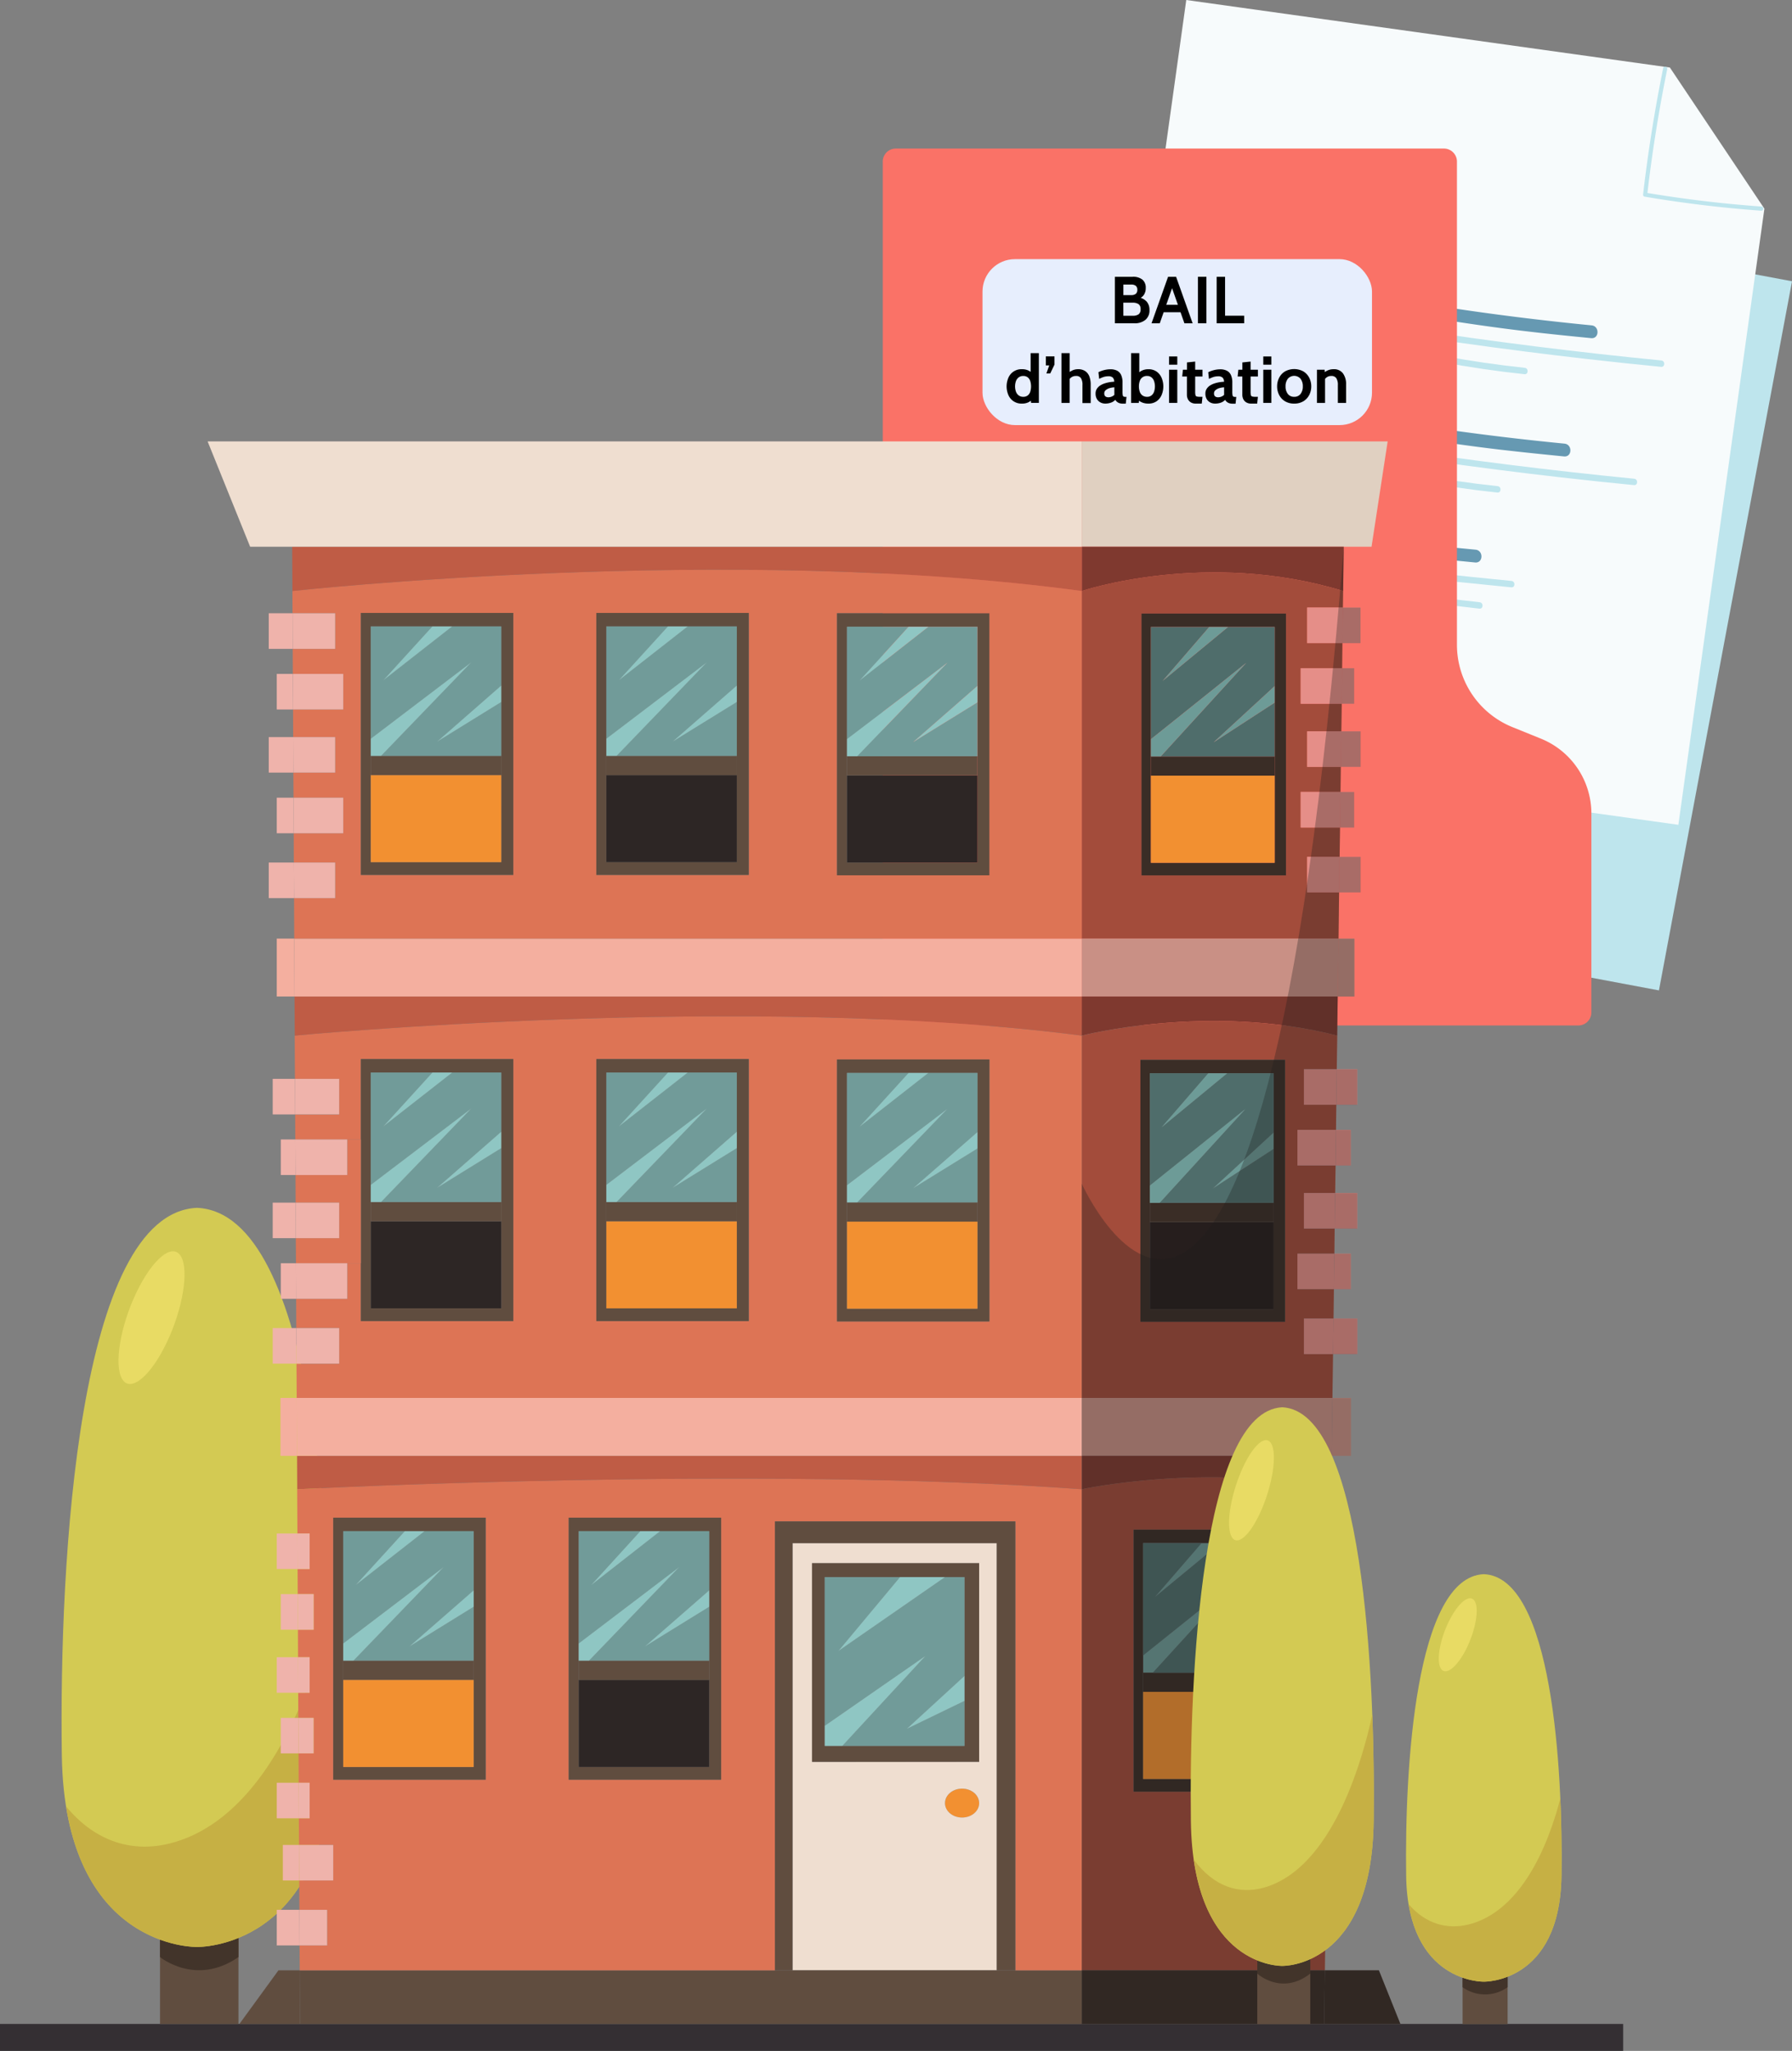 <svg xmlns="http://www.w3.org/2000/svg" viewBox="0 0 890.83 1019.41"><rect x="0" y="0" width="890.83" height="1019.41" fill="#808080" stroke="none"/><defs><style>.cls-1{fill:#bee5ed;}.cls-2{fill:#f7fbfc;}.cls-3{fill:#6699b2;}.cls-4{fill:#fdbaa0;}.cls-5{fill:#fa7267;}.cls-6{fill:#e7eefd;}.cls-7{fill:#342f33;}.cls-8{fill:#604d3f;}.cls-9{fill:#42342a;}.cls-10{fill:#d3ca53;}.cls-11{fill:#c6b044;}.cls-12{fill:#e8db64;}.cls-13{fill:#f29031;}.cls-14{fill:#efded0;}.cls-15{fill:#6d9b97;}.cls-16{fill:#3a2d26;}.cls-17{fill:#e0d0c1;}.cls-18{fill:#e58e88;}.cls-19{fill:#c99085;}.cls-20{fill:#7f392f;}.cls-21{fill:#a34c3b;}.cls-22{fill:#4f6d6b;}.cls-23{fill:#261e1d;}.cls-24{fill:#dd7455;}.cls-25{fill:#bf5c45;}.cls-26{fill:#f4af9f;}.cls-27{fill:#719b99;}.cls-28{fill:#8fc6c3;}.cls-29{fill:#2d2625;}.cls-30{fill:#efb3ab;}.cls-31{fill:#1d1d1b;opacity:0.3;}</style></defs><g id="Calque_2" data-name="Calque 2"><g id="Calque_2-2" data-name="Calque 2"><rect class="cls-1" x="572.13" y="110.19" width="288.09" height="358.63" transform="translate(65.71 -127.17) rotate(10.63)"/><polygon class="cls-2" points="877.11 103.73 834.34 409.98 538.23 368.62 589.71 0 830.13 33.57 877.11 103.73"/><path class="cls-1" d="M636.51,153.66c-1.51,2.2.13,5.09,2.53,5.69,2.7.68,4.75-1.86,4.55-4.38a4.58,4.58,0,0,0-5.2-4.23,4.33,4.33,0,0,0-3.79,5.41c1.85,7.17,13.58.43,8.91-4.58A3.92,3.92,0,1,0,640,158c2.64.33,5.19-2.21,4.42-4.88-.65-2.21-3.29-3.12-5.35-2.48a3.72,3.72,0,0,0-1.73,5.91c1.51,1.93,4.54,2.55,6.39.75a4.76,4.76,0,0,0,0-6.43,4.55,4.55,0,0,0-6.85.42,4.87,4.87,0,0,0,.87,7.17,5,5,0,1,0,6-8.11A5.77,5.77,0,0,0,637,151a4.68,4.68,0,0,0,.08,6.89,5.53,5.53,0,0,0,7.33.44c1.86-1.51-.7-4.21-2.56-2.71-.74.61-2.29-.08-2.57-.92-.35-1,.92-1.47,1.72-1.42,1.14.08,1.42,1.31.62,2.11-1,1-2.82-.28-2.08-1.53.59-1,2.15-.67,1.69.56-.13.36-.34.27-.71.06-.07,0-.43-.45-.34-.29s-.23-.07,0,0,.45-.07.68.05c-.18-.1.14-.2-.16,0s-.15.16-.2.1-.14-.57.13-.35c.48.4-.39,1-.81,1.21s-1.78.8-1.62-.26c.07-.5.84-.69,1.28-.46a1,1,0,0,1,.4,1.19c-.05.18.23.08,0,0a.53.53,0,0,1-.15-.11c0-.26-.19.3,0,0,1.36-2-1.8-3.95-3.16-2Z"/><path class="cls-1" d="M664.29,160.81q62.36,10.55,125.2,17.7,18.12,2.06,36.27,3.84c2,.2,2.12-3,.09-3.18Q763,173,700.43,163.44q-17.62-2.7-35.2-5.67c-2-.34-3,2.7-.94,3Z"/><path class="cls-3" d="M667.44,150.56c30.65,5.19,61.25,10.61,92.14,14.2C770,166,780.49,167.05,791,168.08c4.07.4,4.24-6,.18-6.36-30.74-3-61.27-7-91.73-12.13q-15-2.53-30.09-5.11a3.29,3.29,0,0,0-4,2.1c-.47,1.47.41,3.69,2.1,4Z"/><path class="cls-1" d="M663,171.55q20.37,3.82,41,6c2,.22,2.12-3,.09-3.18q-20.19-2.11-40.15-5.84c-2-.37-2.95,2.67-.94,3Z"/><path class="cls-1" d="M716.85,180q20.37,3.81,41,6c2,.21,2.12-3,.1-3.18q-20.19-2.13-40.15-5.84c-2-.37-2.95,2.66-.94,3Z"/><path class="cls-1" d="M623,212.45c-1.51,2.19.12,5.09,2.53,5.69,2.7.68,4.75-1.86,4.55-4.39a4.57,4.57,0,0,0-5.21-4.22,4.32,4.32,0,0,0-3.78,5.4c1.84,7.18,13.58.44,8.91-4.58a3.92,3.92,0,1,0-3.56,6.44c2.63.34,5.19-2.21,4.42-4.87-.65-2.21-3.29-3.12-5.35-2.48a3.71,3.71,0,0,0-1.73,5.9c1.5,1.94,4.53,2.55,6.39.75a4.76,4.76,0,0,0,0-6.43,4.55,4.55,0,0,0-6.85.43,4.86,4.86,0,0,0,.87,7.16,5,5,0,0,0,7-1c1.65-2.2,1.42-5.61-1-7.14a5.77,5.77,0,0,0-6.69.66,4.7,4.7,0,0,0,.09,6.9,5.54,5.54,0,0,0,7.33.44c1.86-1.51-.7-4.21-2.56-2.71-.74.6-2.29-.08-2.58-.92-.34-1,.92-1.48,1.73-1.42,1.14.08,1.42,1.3.62,2.1-1,1-2.82-.27-2.08-1.52.59-1,2.15-.68,1.69.56-.13.36-.34.27-.71.06-.07,0-.44-.45-.34-.29s-.23-.08,0,0,.46-.07.68.06c-.17-.1.15-.2-.16,0s-.14.17-.19.1-.14-.56.13-.34c.48.39-.39,1-.81,1.21s-1.78.79-1.62-.26c.07-.5.84-.7,1.28-.46a1,1,0,0,1,.4,1.19c0,.17.23.07,0,0a.35.35,0,0,1-.15-.11c0-.27-.19.29,0,0,1.36-2-1.8-3.94-3.16-2Z"/><path class="cls-1" d="M650.81,219.59q62.34,10.54,125.2,17.7,18.12,2.07,36.27,3.84c2,.21,2.12-3,.09-3.17Q749.46,231.77,687,222.23q-17.62-2.7-35.2-5.68c-2-.33-3,2.7-.94,3Z"/><path class="cls-3" d="M654,209.34c30.65,5.19,61.25,10.62,92.14,14.21,10.45,1.21,20.91,2.29,31.37,3.32,4.08.4,4.25-6,.19-6.36-30.74-3-61.27-7-91.73-12.13l-30.1-5.12a3.29,3.29,0,0,0-4,2.11c-.47,1.47.41,3.69,2.1,4Z"/><path class="cls-1" d="M649.5,230.34q20.37,3.81,41,6c2,.21,2.12-3,.1-3.18Q670.4,231,650.44,227.3c-2-.37-3,2.66-.94,3Z"/><path class="cls-1" d="M703.37,238.82q20.37,3.83,41,6c2,.22,2.12-3,.1-3.18q-20.19-2.12-40.16-5.84c-2-.37-2.94,2.67-.93,3Z"/><path class="cls-1" d="M614.11,270.15c-1.51,2.2.12,5.09,2.52,5.69,2.7.68,4.75-1.86,4.56-4.38a4.58,4.58,0,0,0-5.21-4.23,4.33,4.33,0,0,0-3.79,5.4c1.85,7.18,13.59.44,8.92-4.58a3.92,3.92,0,1,0-3.56,6.44c2.63.34,5.19-2.2,4.41-4.87-.64-2.21-3.29-3.12-5.34-2.48a3.72,3.72,0,0,0-1.74,5.91c1.51,1.93,4.54,2.54,6.4.74a4.76,4.76,0,0,0,0-6.43,4.55,4.55,0,0,0-6.84.43,4.86,4.86,0,0,0,.86,7.16,5,5,0,1,0,6-8.1,5.77,5.77,0,0,0-6.69.67,4.68,4.68,0,0,0,.08,6.89,5.53,5.53,0,0,0,7.33.44c1.87-1.51-.7-4.21-2.55-2.71-.75.6-2.29-.08-2.58-.92-.34-1,.92-1.48,1.72-1.42,1.14.08,1.43,1.3.62,2.11-1,1-2.82-.28-2.08-1.53.6-1,2.15-.67,1.7.56-.13.36-.35.27-.71.06-.08,0-.44-.45-.35-.29s-.23-.08,0,0,.45-.06.68.06c-.18-.1.14-.2-.16,0s-.15.16-.2.1-.14-.57.13-.35c.48.4-.39,1-.81,1.21s-1.78.8-1.62-.26c.07-.5.84-.7,1.28-.46a1,1,0,0,1,.4,1.19c0,.18.24.07,0,0a.38.38,0,0,1-.14-.11c0-.27-.2.29,0,.05,1.37-2-1.8-3.95-3.15-2Z"/><path class="cls-1" d="M641.88,277.3c26.53,4.49,53,8.85,79.78,11.64q14.8,1.53,29.63,3c2,.2,2.12-3,.09-3.18-26.76-2.63-53.44-5.34-80-9.68-9.53-1.55-19-3.17-28.57-4.78-2-.34-3,2.7-.94,3Z"/><path class="cls-3" d="M645,267.05c20.45,3.46,40.77,7.67,61.41,9.84,9,.95,17.93,1.81,26.89,2.69,4.08.4,4.25-6,.19-6.36-12.76-1.25-25.56-2.34-38.29-4-1.7-.22-3.39-.46-5.09-.71-.81-.13-1.63-.25-2.44-.39l-.53-.08-1.55-.27c-4.31-.74-8.61-1.53-12.92-2.31q-12.88-2.33-25.8-4.51a3.31,3.31,0,0,0-4,2.11c-.47,1.47.41,3.69,2.11,4Z"/><path class="cls-1" d="M640.57,288q20.37,3.81,41,6c2,.21,2.12-3,.09-3.18q-20.17-2.13-40.15-5.84c-2-.37-2.94,2.67-.94,3Z"/><path class="cls-1" d="M694.44,296.53q20.37,3.81,41,6c2,.21,2.12-3,.09-3.18q-20.19-2.13-40.15-5.84c-2-.38-3,2.66-.94,3Z"/><path class="cls-1" d="M826.79,33.9q-6.33,31.18-10,62.84a1,1,0,0,0,.73,1q28.83,4.88,58,7c1.33.09,1.39-2,.06-2.08q-28.87-2.07-57.46-6.88l.74,1q3.63-31.33,9.92-62.29c.26-1.3-1.72-1.92-2-.61Z"/><path class="cls-4" d="M623.47,288.23c5.09,1.24,10.71,3.34,12.7,8.18s-.78,10.67-5,13.75-9.67,4.08-14.87,4.9a457.29,457.29,0,0,1-64.42,5.53l13.7-33A128,128,0,0,1,623.47,288.23Z"/><path class="cls-4" d="M604.31,337.35c4.68,2.35,9.7,5.64,10.55,10.81s-3.14,10.22-8,12.27-10.33,1.81-15.58,1.45a454.5,454.5,0,0,1-64-9L548,323.77A128,128,0,0,1,604.31,337.35Z"/><path class="cls-4" d="M566.56,366.76c3.75,3.66,7.53,8.32,6.77,13.5s-6.1,8.79-11.34,9.27-10.4-1.41-15.29-3.35a454.08,454.08,0,0,1-58.28-28L517,336.74A128,128,0,0,1,566.56,366.76Z"/><path class="cls-5" d="M751.89,361.43,766,367.15a40.11,40.11,0,0,1,25.09,37.2v98.89a6.48,6.48,0,0,1-6.48,6.48H445.31a6.48,6.48,0,0,1-6.48-6.48V80.32a6.48,6.48,0,0,1,6.48-6.48H717.79a6.48,6.48,0,0,1,6.48,6.48V320.5A44.14,44.14,0,0,0,751.89,361.43Z"/><rect class="cls-6" x="488.42" y="128.81" width="193.62" height="82.49" rx="16.12"/><path d="M554.23,160.68v-23.1h8.71a7.37,7.37,0,0,1,5,1.43,5.2,5.2,0,0,1,1.63,4.15,6,6,0,0,1-.92,3.39,5.2,5.2,0,0,1-2.74,2v-.8a7.41,7.41,0,0,1,4.14,2.18,6.22,6.22,0,0,1,1.37,4.19,6,6,0,0,1-2,4.85,8.19,8.19,0,0,1-5.51,1.72Zm4.22-14h3.86a3.55,3.55,0,0,0,2.3-.62,2.44,2.44,0,0,0,.77-2,2.46,2.46,0,0,0-.77-2,3.61,3.61,0,0,0-2.3-.62h-3.86Zm0,10.27h4.79a4.82,4.82,0,0,0,2.76-.71,2.88,2.88,0,0,0,1-2.56,2.77,2.77,0,0,0-1.09-2.56,5,5,0,0,0-2.7-.67h-4.79Z"/><path d="M582.11,141.7h1.09l-6.66,19h-4.1l8.22-23.1h4l8.22,23.1h-4.09Zm5.38,13.5h-9.67v-3.69h9.67Z"/><path d="M595.51,160.68v-23.1h4.22v23.1Z"/><path d="M604.82,160.68v-23.1H609v19.34h9.5v3.76Z"/><path d="M508.06,200.61a7,7,0,0,1-6.79-4.29,10.84,10.84,0,0,1,0-8.51,7,7,0,0,1,6.79-4.29,7.09,7.09,0,0,1,3.07.6,8.19,8.19,0,0,1,2.21,1.54l-1,.86v-11h4.09v24.75h-3.86l-.2-2.81,1.19.86a10.36,10.36,0,0,1-2.39,1.67A7,7,0,0,1,508.06,200.61Zm.59-3.37a3.55,3.55,0,0,0,2.22-.66,3.87,3.87,0,0,0,1.27-1.82,9.1,9.1,0,0,0,0-5.4,3.92,3.92,0,0,0-1.27-1.82,3.55,3.55,0,0,0-2.22-.66,3.62,3.62,0,0,0-2.19.66,4.14,4.14,0,0,0-1.39,1.82,8,8,0,0,0,0,5.4,4.08,4.08,0,0,0,1.39,1.82A3.62,3.62,0,0,0,508.65,197.24Z"/><path d="M522.09,185.63h-1.92l1.42-4h-1.68v-4.49h4.29v4.09Z"/><path d="M527.66,200.28V175.53h4.09v10.66l-.92-.73a17.68,17.68,0,0,1,2.26-1.33,6.42,6.42,0,0,1,2.92-.61,6.05,6.05,0,0,1,3.55,1,5.61,5.61,0,0,1,2,2.67,11.19,11.19,0,0,1,.64,4v9.17h-4.09V191.4a6.14,6.14,0,0,0-.74-3.41,2.69,2.69,0,0,0-2.42-1.11,3.88,3.88,0,0,0-2.36.67,6.17,6.17,0,0,0-1.6,1.81l.75-2.21v13.13Z"/><path d="M549.44,200.61A5,5,0,0,1,547,200a4.39,4.39,0,0,1-1.73-1.69,5.2,5.2,0,0,1-.64-2.67,4.22,4.22,0,0,1,.65-2.4,5.57,5.57,0,0,1,1.71-1.67,9.58,9.58,0,0,1,2.32-1.05,16,16,0,0,1,2.45-.57,19.19,19.19,0,0,1,2.14-.22,3,3,0,0,0-.73-2.06,3.14,3.14,0,0,0-2.24-.64,7.75,7.75,0,0,0-2.15.3,15.78,15.78,0,0,0-2.37,1l-.36-3.33a14.25,14.25,0,0,1,3-1.09,12.94,12.94,0,0,1,3-.36,7.15,7.15,0,0,1,3.19.66,4.51,4.51,0,0,1,2.06,2.12,8.72,8.72,0,0,1,.72,3.85v4.45a9.3,9.3,0,0,0,.12,1.79.9.9,0,0,0,.43.7,2.17,2.17,0,0,0,.91.15H560l-.37,3.37h-1.48a5.1,5.1,0,0,1-1.64-.24,3.64,3.64,0,0,1-1.23-.67,3.31,3.31,0,0,1-.83-1,5.4,5.4,0,0,1-2.19,1.41A8.36,8.36,0,0,1,549.44,200.61Zm1.72-3.14a4.21,4.21,0,0,0,1.35-.28,4.3,4.3,0,0,0,1.45-.9v-3.77a10.32,10.32,0,0,0-2.31.38,5.24,5.24,0,0,0-1.93,1,2,2,0,0,0-.77,1.61,2,2,0,0,0,.52,1.5A2.49,2.49,0,0,0,551.16,197.47Z"/><path d="M570.89,200.61a7.89,7.89,0,0,1-3.25-.61,10.06,10.06,0,0,1-2.56-1.67l1.22-.86-.19,2.81h-3.83V175.53h4.09v11l-1-.63a8.34,8.34,0,0,1,2.43-1.75,7.21,7.21,0,0,1,3.08-.62,6.87,6.87,0,0,1,4.08,1.17,7.35,7.35,0,0,1,2.5,3.12,11.08,11.08,0,0,1,0,8.51,7.35,7.35,0,0,1-2.5,3.12A6.87,6.87,0,0,1,570.89,200.61Zm-.59-3.37a3.34,3.34,0,0,0,2.08-.66,4.07,4.07,0,0,0,1.3-1.82,8.33,8.33,0,0,0,0-5.4,4.12,4.12,0,0,0-1.3-1.82,3.34,3.34,0,0,0-2.08-.66,3.61,3.61,0,0,0-3.69,2.48,8.5,8.5,0,0,0,0,5.4,3.85,3.85,0,0,0,1.34,1.82A3.91,3.91,0,0,0,570.3,197.24Z"/><path d="M581.15,181.27v-4.09h4.1v4.09Zm0,19v-16.5h4.1v16.5Z"/><path d="M594.45,200.61a4.49,4.49,0,0,1-2.52-.64,3.86,3.86,0,0,1-1.44-1.62,5,5,0,0,1-.46-2.06v-9.14h-2.34l.36-3.37h2v-3.63l4.09-.43v4.06h3.63v3.37h-3.63v7.45a7.68,7.68,0,0,0,.15,1.81.91.91,0,0,0,.68.69,6.83,6.83,0,0,0,1.68.14h1.12l-.36,3.37Z"/><path d="M604,200.61a5,5,0,0,1-2.41-.59,4.32,4.32,0,0,1-1.73-1.69,5.2,5.2,0,0,1-.64-2.67,4.22,4.22,0,0,1,.65-2.4,5.46,5.46,0,0,1,1.71-1.67,9.68,9.68,0,0,1,2.31-1.05,16.14,16.14,0,0,1,2.46-.57,19.19,19.19,0,0,1,2.14-.22,3,3,0,0,0-.73-2.06,3.16,3.16,0,0,0-2.24-.64,7.82,7.82,0,0,0-2.16.3,16.14,16.14,0,0,0-2.36,1l-.37-3.33a14.33,14.33,0,0,1,3-1.09,12.94,12.94,0,0,1,3-.36,7.11,7.11,0,0,1,3.18.66,4.49,4.49,0,0,1,2.07,2.12,8.72,8.72,0,0,1,.72,3.85v4.45a9.3,9.3,0,0,0,.12,1.79.9.9,0,0,0,.43.7,2.15,2.15,0,0,0,.9.15h.53l-.36,3.37h-1.49a5.19,5.19,0,0,1-1.64-.24,3.64,3.64,0,0,1-1.23-.67,3.43,3.43,0,0,1-.82-1,5.4,5.4,0,0,1-2.19,1.41A8.4,8.4,0,0,1,604,200.61Zm1.72-3.14a4.21,4.21,0,0,0,1.35-.28,4.3,4.3,0,0,0,1.45-.9v-3.77a10.32,10.32,0,0,0-2.31.38,5.24,5.24,0,0,0-1.93,1,2,2,0,0,0-.77,1.61A2,2,0,0,0,604,197,2.49,2.49,0,0,0,605.71,197.47Z"/><path d="M622,200.61a4.49,4.49,0,0,1-2.52-.64,3.86,3.86,0,0,1-1.44-1.62,5,5,0,0,1-.46-2.06v-9.14h-2.34l.36-3.37h2v-3.63l4.09-.43v4.06h3.63v3.37h-3.63v7.45a7.68,7.68,0,0,0,.15,1.81.91.91,0,0,0,.68.69,6.83,6.83,0,0,0,1.68.14h1.12l-.36,3.37Z"/><path d="M628,181.27v-4.09H632v4.09Zm0,19v-16.5H632v16.5Z"/><path d="M643.36,200.61a8.6,8.6,0,0,1-4.59-1.17,7.75,7.75,0,0,1-2.89-3.12,9.16,9.16,0,0,1-1-4.26,9.28,9.28,0,0,1,1-4.29,7.8,7.8,0,0,1,2.89-3.14,9.52,9.52,0,0,1,9.18,0,7.87,7.87,0,0,1,2.89,3.14,9.28,9.28,0,0,1,1,4.29,9.16,9.16,0,0,1-1,4.26,7.82,7.82,0,0,1-2.89,3.12A8.6,8.6,0,0,1,643.36,200.61Zm0-3.37a3.77,3.77,0,0,0,3.17-1.44,5.9,5.9,0,0,0,1.12-3.74,6,6,0,0,0-1.12-3.78,4.17,4.17,0,0,0-6.34,0,6,6,0,0,0-1.12,3.78,5.9,5.9,0,0,0,1.12,3.74A3.78,3.78,0,0,0,643.36,197.24Z"/><path d="M654.68,200.28v-16.5h3.83l.16,3.07-1-1.26a11.59,11.59,0,0,1,2.25-1.43,6.76,6.76,0,0,1,3-.64,5.46,5.46,0,0,1,4.71,2.1,9,9,0,0,1,1.53,5.45v9.21h-4.09V191.4a6,6,0,0,0-.77-3.41,2.81,2.81,0,0,0-2.5-1.11,3.63,3.63,0,0,0-2.29.69,6.14,6.14,0,0,0-1.57,1.82l.76-2v12.9Z"/><rect class="cls-7" y="1006.03" width="806.9" height="13.38"/><rect class="cls-8" x="79.55" y="951.67" width="38.99" height="54.36"/><path class="cls-9" d="M79.55,964.15v8.63s17.83,14.7,39,0V956.2Z"/><path class="cls-10" d="M97.94,600.36c-59.15,2.59-68.56,175.07-67.21,272s67.21,95.36,67.21,95.36,65.87,1.63,67.22-95.36S157.09,603,97.94,600.36Z"/><path class="cls-11" d="M160.25,817.08c-16.39,55-42.51,90.89-75.88,99.24-17.77,4.44-36.52-.19-51.55-18.48,11.38,71.24,65.12,69.93,65.12,69.93s65.87,1.63,67.22-95.36c.28-20.69.07-44.84-1-70C163,807.33,161.69,812.24,160.25,817.08Z"/><path class="cls-12" d="M82.84,667.41c-8.06,16.86-18,24.94-22.12,18.06s-1-26.14,7.08-43,18-24.94,22.12-18.05S90.91,650.56,82.84,667.41Z"/><path class="cls-13" d="M478.27,889.08c4.69,0,8.48,3.21,8.48,7.2s-3.79,7.18-8.48,7.18-8.51-3.22-8.51-7.18S473.58,889.08,478.27,889.08Z"/><path class="cls-14" d="M495.5,767V979.36H394V767Zm-8.75,108.65V777H403.68v98.73Zm0,20.6c0-4-3.79-7.2-8.48-7.2s-8.51,3.21-8.51,7.2,3.82,7.18,8.51,7.18S486.75,900.24,486.75,896.28Z"/><polygon class="cls-15" points="629.78 796.44 629.78 804.63 599.47 824.34 629.78 796.44"/><polygon class="cls-15" points="606.61 767.03 574.11 793.83 597.28 767.03 606.61 767.03"/><polygon class="cls-15" points="615.59 784.89 573.09 831.42 568.25 831.42 568.25 822.85 615.59 784.89"/><polygon class="cls-15" points="633.16 562.89 633.16 571.08 602.88 590.78 633.16 562.89"/><polygon class="cls-16" points="685.46 979.36 696.15 1006.03 658.26 1006.03 658.61 979.36 685.46 979.36"/><polygon class="cls-17" points="689.83 219.41 681.81 271.77 667.97 271.77 537.76 271.77 537.76 219.41 689.83 219.41"/><polygon class="cls-18" points="676.33 425.9 676.33 443.56 665.69 443.56 665.93 425.9 676.33 425.9"/><polygon class="cls-18" points="676.33 363.51 676.33 381.17 666.51 381.17 666.74 363.51 676.33 363.51"/><polygon class="cls-18" points="676.33 301.99 676.33 319.67 667.33 319.67 667.56 301.99 676.33 301.99"/><polygon class="cls-18" points="674.73 655.38 674.73 673.06 662.66 673.06 662.89 655.38 674.73 655.38"/><polygon class="cls-18" points="674.73 592.99 674.73 610.67 663.48 610.67 663.71 592.99 674.73 592.99"/><polygon class="cls-18" points="674.73 531.46 674.73 549.14 664.29 549.14 664.53 531.46 674.73 531.46"/><polygon class="cls-19" points="673.3 466.54 673.3 495.32 665.02 495.32 665.4 466.54 673.3 466.54"/><polygon class="cls-18" points="673.13 393.64 673.13 411.32 666.13 411.32 666.36 393.64 673.13 393.64"/><polygon class="cls-18" points="673.13 332.14 673.13 349.79 666.95 349.79 667.18 332.14 673.13 332.14"/><polygon class="cls-19" points="671.61 694.85 671.61 723.63 661.99 723.63 662.37 694.85 671.61 694.85"/><polygon class="cls-18" points="671.52 623.14 671.52 640.79 663.1 640.79 663.33 623.14 671.52 623.14"/><polygon class="cls-18" points="671.52 561.61 671.52 579.29 663.92 579.29 664.15 561.61 671.52 561.61"/><polygon class="cls-18" points="669.31 941.71 669.31 959.36 658.87 959.36 659.11 941.71 669.31 941.71"/><polygon class="cls-18" points="667.97 876.22 667.97 893.87 659.75 893.87 659.98 876.22 667.97 876.22"/><polygon class="cls-18" points="667.97 813.83 667.97 831.51 660.56 831.51 660.8 813.83 667.97 813.83"/><polygon class="cls-18" points="667.97 752.3 667.97 769.98 661.38 769.98 661.61 752.3 667.97 752.3"/><path class="cls-20" d="M668,271.77l-.29,22c-68.07-20.84-129.92,0-129.92,0v-22Z"/><path class="cls-21" d="M667.68,293.74l-.12,8.24H649.81v17.69h17.52l-.15,12.47H646.6v17.65H667l-.21,13.72H649.81v17.66h16.7l-.15,12.47H646.6v17.68h19.53l-.2,14.59H649.81v17.65h15.88l-.29,23H537.76V293.74S599.61,272.9,667.68,293.74ZM639.31,435.16V304.93H567.4V435.16Z"/><polygon class="cls-18" points="667.56 301.99 667.33 319.67 649.81 319.67 649.81 301.99 667.56 301.99"/><polygon class="cls-18" points="667.18 332.14 666.95 349.79 646.6 349.79 646.6 332.14 667.18 332.14"/><polygon class="cls-18" points="666.74 363.51 666.51 381.17 649.81 381.17 649.81 363.51 666.74 363.51"/><polygon class="cls-18" points="666.63 909.44 666.63 927.12 659.31 927.12 659.54 909.44 666.63 909.44"/><polygon class="cls-18" points="666.36 393.64 666.13 411.32 646.6 411.32 646.6 393.64 666.36 393.64"/><polygon class="cls-18" points="665.93 425.9 665.69 443.56 649.81 443.56 649.81 425.9 665.93 425.9"/><polygon class="cls-19" points="665.4 466.54 665.02 495.32 537.76 495.32 537.76 466.54 665.4 466.54"/><polygon class="cls-18" points="665.32 843.95 665.32 861.63 660.15 861.63 660.42 843.95 665.32 843.95"/><polygon class="cls-18" points="665.32 782.45 665.32 800.11 660.97 800.11 661.21 782.45 665.32 782.45"/><path class="cls-20" d="M665,495.32l-.26,19.44c-63.72-16.37-127,0-127,0V495.32Z"/><path class="cls-21" d="M664.76,514.76l-.23,16.7H648.2v17.68h16.09l-.14,12.47H645v17.68h18.95l-.21,13.7H648.2v17.68h15.28l-.15,12.47H645v17.65H663.1l-.2,14.59H648.2v17.68h14.46l-.29,21.79H537.76V514.76S601,498.39,664.76,514.76ZM638.82,657V526.79H566.91V657Z"/><polygon class="cls-18" points="664.53 531.46 664.29 549.14 648.2 549.14 648.2 531.46 664.53 531.46"/><polygon class="cls-18" points="664.15 561.61 663.92 579.29 644.97 579.29 644.97 561.61 664.15 561.61"/><polygon class="cls-18" points="663.71 592.99 663.48 610.67 648.2 610.67 648.2 592.99 663.71 592.99"/><polygon class="cls-18" points="663.33 623.14 663.1 640.79 644.97 640.79 644.97 623.14 663.33 623.14"/><polygon class="cls-18" points="662.89 655.38 662.66 673.06 648.2 673.06 648.2 655.38 662.89 655.38"/><polygon class="cls-19" points="662.37 694.85 661.99 723.63 537.76 723.63 537.76 694.85 662.37 694.85"/><path class="cls-20" d="M662,723.63l-.2,16.61h0c-62.29-13.36-124,0-124,0V723.63Z"/><path class="cls-21" d="M661.79,740.24l-.18,12.06H646.05V770h15.33l-.18,12.47H643.37v17.66H661l-.17,13.72H646.05v17.68h14.51L660.42,844h-17v17.68h16.79L660,876.22H646.05v17.65h13.7l-.21,15.57H644.71v17.68h14.6l-.2,14.59H647.36v17.65h11.51l-.26,20H537.76V740.24s61.71-13.36,124,0ZM635.41,890.57V760.34H563.53V890.57Z"/><polygon class="cls-18" points="661.61 752.3 661.38 769.98 646.05 769.98 646.05 752.3 661.61 752.3"/><polygon class="cls-18" points="661.21 782.45 660.97 800.11 643.37 800.11 643.37 782.45 661.21 782.45"/><polygon class="cls-18" points="660.8 813.83 660.56 831.51 646.05 831.51 646.05 813.83 660.8 813.83"/><polygon class="cls-18" points="660.42 843.95 660.15 861.63 643.37 861.63 643.37 843.95 660.42 843.95"/><polygon class="cls-18" points="659.98 876.22 659.75 893.87 646.05 893.87 646.05 876.22 659.98 876.22"/><polygon class="cls-18" points="659.54 909.44 659.31 927.12 644.71 927.12 644.71 909.44 659.54 909.44"/><polygon class="cls-18" points="659.11 941.71 658.87 959.36 647.36 959.36 647.36 941.71 659.11 941.71"/><polygon class="cls-16" points="658.61 979.36 658.26 1006.03 537.76 1006.03 537.76 979.36 658.61 979.36"/><path class="cls-16" d="M639.31,304.93V435.16H567.4V304.93Zm-5.65,80.61V311.63H572.13V428.85h61.53Z"/><path class="cls-16" d="M638.82,526.79V657H566.91V526.79Zm-5.66,80.63V533.48H571.63V650.71h61.53Z"/><path class="cls-16" d="M635.41,760.34V890.57H563.53V760.34ZM629.78,841V767H568.25V884.26h61.53Z"/><rect class="cls-13" x="572.13" y="385.54" width="61.53" height="43.31"/><polygon class="cls-16" points="633.66 376.02 633.66 385.54 572.13 385.54 572.13 376.02 576.97 376.02 633.66 376.02"/><polygon class="cls-22" points="633.66 349.23 633.66 376.02 576.97 376.02 619.49 329.49 572.13 367.44 572.13 311.63 601.16 311.63 578.01 338.42 610.49 311.63 633.66 311.63 633.66 341.04 603.35 368.93 633.66 349.23"/><polygon class="cls-15" points="633.66 341.04 633.66 349.23 603.35 368.93 633.66 341.04"/><rect class="cls-23" x="571.63" y="607.42" width="61.53" height="43.28"/><polygon class="cls-16" points="633.16 597.87 633.16 607.42 571.63 607.42 571.63 597.87 576.47 597.87 633.16 597.87"/><polygon class="cls-22" points="633.16 571.08 633.16 597.87 576.47 597.87 619 551.34 571.63 589.3 571.63 533.48 600.69 533.48 577.52 560.27 610.02 533.48 633.16 533.48 633.16 562.89 602.88 590.78 633.16 571.08"/><rect class="cls-13" x="568.25" y="840.95" width="61.53" height="43.31"/><polygon class="cls-16" points="629.78 831.42 629.78 840.95 568.25 840.95 568.25 831.42 573.09 831.42 629.78 831.42"/><polygon class="cls-22" points="629.78 804.63 629.78 831.42 573.09 831.42 615.59 784.89 568.25 822.85 568.25 767.03 597.28 767.03 574.11 793.83 606.61 767.03 629.78 767.03 629.78 796.44 599.47 824.34 629.78 804.63"/><polygon class="cls-15" points="619.49 329.49 576.97 376.02 572.13 376.02 572.13 367.44 619.49 329.49"/><polygon class="cls-15" points="619 551.34 576.47 597.87 571.63 597.87 571.63 589.3 619 551.34"/><polygon class="cls-15" points="610.49 311.63 578.01 338.42 601.16 311.63 610.49 311.63"/><polygon class="cls-15" points="610.02 533.48 577.52 560.27 600.69 533.48 610.02 533.48"/><polygon class="cls-8" points="537.76 979.36 537.76 1006.03 149.12 1006.03 148.98 979.36 385.23 979.36 393.97 979.36 495.5 979.36 504.74 979.36 537.76 979.36"/><path class="cls-24" d="M537.76,740.24V979.36h-33V756.23H385.23V979.36H149L148.92,967h13.7V949.3H148.83l-.09-14.59h16.91V917.06h-17l-.09-13.25h5.36V886.13h-5.45l-.06-14.58h7.49V853.89h-7.6l-.06-12.47h5.68V823.74h-5.77l-.06-13.69h7.81V792.37H148l-.06-12.48h6V762.24h-6.09l-.12-22S375.52,728.37,537.76,740.24ZM358.5,884.61V754.38H282.71V884.61Zm-117.06,0V754.38H165.65V884.61Z"/><path class="cls-25" d="M537.76,723.63v16.61c-162.24-11.87-390,0-390,0l-.08-16.61Z"/><polygon class="cls-26" points="537.76 694.85 537.76 723.63 147.64 723.63 147.49 694.85 537.76 694.85"/><path class="cls-24" d="M537.76,514.76V694.85H147.49l-.09-17h21.22V660.14H147.29l-.06-14.56h25.39V627.9h6.76v28.76h75.79V526.43H179.38v40H146.79l-.06-12.45h21.89V536.25h-22l-.12-21.49S371.15,493.18,537.76,514.76ZM491.85,656.84V526.61H416.07V656.84Zm-119.62-.18V526.43H296.44V656.66Z"/><path class="cls-25" d="M537.76,495.32v19.44c-166.61-21.58-391.23,0-391.23,0l-.12-19.44Z"/><polygon class="cls-26" points="537.76 466.54 537.76 495.32 146.41 495.32 146.27 466.54 537.76 466.54"/><path class="cls-24" d="M537.76,293.74v172.8H146.27l-.09-20.13h20.43V428.73H146.06L146,414.18h24.63V396.5H145.92L145.83,384h20.78V366.37H145.74l-.06-13.72h24.95V335H145.57l-.06-12.45h21.1V304.84H145.42l-.06-11.1S362.4,269.93,537.76,293.74ZM491.85,435.07V304.84H416.07V435.07Zm-119.62-.18V304.66H296.44V434.89Zm-117.06,0V304.66H179.38V434.89Z"/><path class="cls-25" d="M537.76,271.77v22c-175.36-23.81-392.4,0-392.4,0l-.11-22Z"/><polygon class="cls-14" points="537.76 219.41 537.76 271.77 145.25 271.77 124.35 271.77 103.21 219.41 537.76 219.41"/><polygon class="cls-8" points="504.74 756.23 504.74 979.36 495.5 979.36 495.5 767.03 393.97 767.03 393.97 979.36 385.23 979.36 385.23 756.23 504.74 756.23"/><path class="cls-8" d="M491.85,526.61V656.84H416.07V526.61Zm-5.94,80.61V533.3H421.05V650.5h64.86Z"/><path class="cls-8" d="M491.85,304.84V435.07H416.07V304.84Zm-5.94,80.61V311.54H421.05V428.73h64.86Z"/><path class="cls-8" d="M486.75,777v98.73H403.68V777Zm-7.29,90.85V783.91H410V867.8h69.46Z"/><rect class="cls-13" x="421.05" y="607.22" width="64.86" height="43.28"/><polygon class="cls-8" points="485.91 597.66 485.91 607.22 421.05 607.22 421.05 597.66 426.15 597.66 485.91 597.66"/><polygon class="cls-27" points="485.91 570.87 485.91 597.66 426.15 597.66 470.98 551.16 421.05 589.12 421.05 533.3 451.66 533.3 427.26 560.1 461.51 533.3 485.91 533.3 485.91 562.68 453.96 590.61 485.91 570.87"/><polygon class="cls-28" points="485.91 562.68 485.91 570.87 453.96 590.61 485.91 562.68"/><rect class="cls-29" x="421.05" y="385.45" width="64.86" height="43.28"/><polygon class="cls-8" points="485.91 375.9 485.91 385.45 421.05 385.45 421.05 375.9 426.15 375.9 485.91 375.9"/><polygon class="cls-27" points="485.91 349.11 485.91 375.9 426.15 375.9 470.98 329.4 421.05 367.35 421.05 311.54 451.66 311.54 427.26 338.33 461.51 311.54 485.91 311.54 485.91 340.92 453.96 368.84 485.91 349.11"/><polygon class="cls-28" points="485.91 340.92 485.91 349.11 453.96 368.84 485.91 340.92"/><polygon class="cls-27" points="479.46 845.44 479.46 867.8 418.75 867.8 460.05 823.09 410 857.82 410 783.91 447.4 783.91 416.79 820.62 469.76 783.91 479.46 783.91 479.46 833.03 450.81 859.31 479.46 845.44"/><polygon class="cls-28" points="479.46 833.03 479.46 845.44 450.81 859.31 479.46 833.03"/><polygon class="cls-28" points="470.98 329.4 426.15 375.9 421.05 375.9 421.05 367.35 470.98 329.4"/><polygon class="cls-28" points="470.98 551.16 426.15 597.66 421.05 597.66 421.05 589.12 470.98 551.16"/><polygon class="cls-28" points="469.76 783.91 416.79 820.62 447.4 783.91 469.76 783.91"/><polygon class="cls-28" points="461.51 311.54 427.26 338.33 451.66 311.54 461.51 311.54"/><polygon class="cls-28" points="461.51 533.3 427.26 560.1 451.66 533.3 461.51 533.3"/><polygon class="cls-28" points="460.05 823.09 418.75 867.8 410 867.8 410 857.82 460.05 823.09"/><path class="cls-8" d="M372.23,526.43V656.66H296.44V526.43Zm-6,80.61V533.13H301.42V650.32h64.86Z"/><path class="cls-8" d="M372.23,304.66V434.89H296.44V304.66Zm-6,80.61V311.36H301.42V428.55h64.86Z"/><rect class="cls-13" x="301.42" y="607.04" width="64.86" height="43.28"/><polygon class="cls-8" points="366.28 597.48 366.28 607.04 301.42 607.04 301.42 597.48 306.52 597.48 366.28 597.48"/><polygon class="cls-27" points="366.28 570.69 366.28 597.48 306.52 597.48 351.36 550.99 301.42 588.94 301.42 533.13 332.03 533.13 307.63 559.92 341.88 533.13 366.28 533.13 366.28 562.51 334.33 590.43 366.28 570.69"/><polygon class="cls-28" points="366.28 562.51 366.28 570.69 334.33 590.43 366.28 562.51"/><rect class="cls-29" x="301.42" y="385.27" width="64.86" height="43.28"/><polygon class="cls-8" points="366.28 375.72 366.28 385.27 301.42 385.27 301.42 375.72 306.52 375.72 366.28 375.72"/><polygon class="cls-27" points="366.28 348.93 366.28 375.72 306.52 375.72 351.36 329.22 301.42 367.18 301.42 311.36 332.03 311.36 307.63 338.15 341.88 311.36 366.28 311.36 366.28 340.74 334.33 368.66 366.28 348.93"/><polygon class="cls-28" points="366.28 340.74 366.28 348.93 334.33 368.66 366.28 340.74"/><path class="cls-8" d="M358.5,754.38V884.61H282.71V754.38ZM352.55,835V761.08H287.7V878.3h64.85Z"/><rect class="cls-29" x="287.7" y="834.99" width="64.86" height="43.31"/><polygon class="cls-8" points="352.55 825.44 352.55 834.99 287.69 834.99 287.69 825.44 292.8 825.44 352.55 825.44"/><polygon class="cls-27" points="352.55 798.65 352.55 825.44 292.8 825.44 337.63 778.94 287.69 816.89 287.69 761.08 318.3 761.08 293.9 787.87 328.15 761.08 352.55 761.08 352.55 790.49 320.6 818.38 352.55 798.65"/><polygon class="cls-28" points="352.55 790.49 352.55 798.65 320.6 818.38 352.55 790.49"/><polygon class="cls-28" points="351.36 329.22 306.52 375.72 301.42 375.72 301.42 367.18 351.36 329.22"/><polygon class="cls-28" points="351.36 550.99 306.52 597.48 301.42 597.48 301.42 588.94 351.36 550.99"/><polygon class="cls-28" points="341.88 311.36 307.63 338.15 332.03 311.36 341.88 311.36"/><polygon class="cls-28" points="341.88 533.13 307.63 559.92 332.03 533.13 341.88 533.13"/><polygon class="cls-28" points="337.63 778.94 292.8 825.44 287.69 825.44 287.69 816.89 337.63 778.94"/><polygon class="cls-28" points="328.15 761.08 293.9 787.87 318.3 761.08 328.15 761.08"/><path class="cls-8" d="M255.17,526.43V656.66H179.38V526.43Zm-6,80.61V533.13H184.33V650.32h64.86Z"/><path class="cls-8" d="M255.17,304.66V434.89H179.38V304.66Zm-6,80.61V311.36H184.33V428.55h64.86Z"/><rect class="cls-29" x="184.33" y="607.04" width="64.86" height="43.28"/><polygon class="cls-8" points="249.19 597.48 249.19 607.04 184.33 607.04 184.33 597.48 189.44 597.48 249.19 597.48"/><polygon class="cls-27" points="249.19 570.69 249.19 597.48 189.44 597.48 234.27 550.99 184.33 588.94 184.33 533.13 214.94 533.13 190.54 559.92 224.79 533.13 249.19 533.13 249.19 562.51 217.27 590.43 249.19 570.69"/><polygon class="cls-28" points="249.19 562.51 249.19 570.69 217.27 590.43 249.19 562.51"/><rect class="cls-13" x="184.33" y="385.27" width="64.86" height="43.28"/><polygon class="cls-8" points="249.19 375.72 249.19 385.27 184.33 385.27 184.33 375.72 189.44 375.72 249.19 375.72"/><polygon class="cls-27" points="249.19 348.93 249.19 375.72 189.44 375.72 234.27 329.22 184.33 367.18 184.33 311.36 214.94 311.36 190.54 338.15 224.79 311.36 249.19 311.36 249.19 340.74 217.27 368.66 249.19 348.93"/><polygon class="cls-28" points="249.19 340.74 249.19 348.93 217.27 368.66 249.19 340.74"/><path class="cls-8" d="M241.44,754.38V884.61H165.65V754.38Zm-6,80.61V761.08H170.63V878.3h64.83Z"/><rect class="cls-13" x="170.63" y="834.99" width="64.83" height="43.31"/><polygon class="cls-8" points="235.46 825.44 235.46 834.99 170.63 834.99 170.63 825.44 175.71 825.44 235.46 825.44"/><polygon class="cls-27" points="235.46 798.65 235.46 825.44 175.71 825.44 220.54 778.94 170.63 816.89 170.63 761.08 201.24 761.08 176.81 787.87 211.06 761.08 235.46 761.08 235.46 790.49 203.54 818.38 235.46 798.65"/><polygon class="cls-28" points="235.46 790.49 235.46 798.65 203.54 818.38 235.46 790.49"/><polygon class="cls-28" points="234.27 329.22 189.44 375.72 184.33 375.72 184.33 367.18 234.27 329.22"/><polygon class="cls-28" points="234.27 550.99 189.44 597.48 184.33 597.48 184.33 588.94 234.27 550.99"/><polygon class="cls-28" points="224.79 311.36 190.54 338.15 214.94 311.36 224.79 311.36"/><polygon class="cls-28" points="224.79 533.13 190.54 559.92 214.94 533.13 224.79 533.13"/><polygon class="cls-28" points="220.54 778.94 175.71 825.44 170.63 825.44 170.63 816.89 220.54 778.94"/><polygon class="cls-28" points="211.06 761.08 176.81 787.87 201.24 761.08 211.06 761.08"/><polygon class="cls-24" points="179.38 566.38 179.38 627.9 172.62 627.9 147.14 627.9 147.05 615.43 168.62 615.43 168.62 597.78 146.97 597.78 146.91 584.06 172.62 584.06 172.62 566.38 179.38 566.38"/><polygon class="cls-30" points="172.62 627.9 172.62 645.59 147.23 645.59 147.14 627.9 172.62 627.9"/><polygon class="cls-30" points="172.62 566.38 172.62 584.06 146.91 584.06 146.79 566.38 172.62 566.38"/><polygon class="cls-30" points="170.63 396.5 170.63 414.18 146 414.18 145.92 396.5 170.63 396.5"/><polygon class="cls-30" points="170.63 334.97 170.63 352.65 145.68 352.65 145.57 334.97 170.63 334.97"/><polygon class="cls-30" points="168.62 660.14 168.62 677.82 147.4 677.82 147.29 660.14 168.62 660.14"/><polygon class="cls-30" points="168.62 597.78 168.62 615.43 147.05 615.43 146.97 597.78 168.62 597.78"/><polygon class="cls-30" points="168.62 536.25 168.62 553.93 146.73 553.93 146.65 536.25 168.62 536.25"/><polygon class="cls-30" points="166.61 428.73 166.61 446.41 146.18 446.41 146.06 428.73 166.61 428.73"/><polygon class="cls-30" points="166.61 366.37 166.61 384.02 145.83 384.02 145.74 366.37 166.61 366.37"/><polygon class="cls-30" points="166.61 304.84 166.61 322.52 145.51 322.52 145.42 304.84 166.61 304.84"/><polygon class="cls-30" points="165.65 917.06 165.65 934.71 148.74 934.71 148.66 917.06 165.65 917.06"/><polygon class="cls-30" points="162.62 949.3 162.62 966.98 148.92 966.98 148.83 949.3 162.62 949.3"/><polygon class="cls-30" points="155.91 853.89 155.91 871.55 148.42 871.55 148.31 853.89 155.91 853.89"/><polygon class="cls-30" points="155.91 792.37 155.91 810.05 148.1 810.05 147.99 792.37 155.91 792.37"/><polygon class="cls-30" points="153.93 886.13 153.93 903.81 148.57 903.81 148.48 886.13 153.93 886.13"/><polygon class="cls-30" points="153.93 823.74 153.93 841.42 148.25 841.42 148.16 823.74 153.93 823.74"/><polygon class="cls-30" points="153.93 762.24 153.93 779.89 147.93 779.89 147.84 762.24 153.93 762.24"/><polygon class="cls-8" points="148.98 979.36 149.12 1006.03 119.01 1006.03 138.43 979.36 148.98 979.36"/><polygon class="cls-30" points="148.83 949.3 148.92 966.98 137.58 966.98 137.58 949.3 148.83 949.3"/><polygon class="cls-30" points="148.66 917.06 148.74 934.71 140.61 934.71 140.61 917.06 148.66 917.06"/><polygon class="cls-30" points="148.48 886.13 148.57 903.81 137.58 903.81 137.58 886.13 148.48 886.13"/><polygon class="cls-30" points="148.31 853.89 148.42 871.55 139.56 871.55 139.56 853.89 148.31 853.89"/><polygon class="cls-30" points="148.16 823.74 148.25 841.42 137.58 841.42 137.58 823.74 148.16 823.74"/><polygon class="cls-30" points="148.1 810.05 139.56 810.05 139.56 792.37 147.99 792.37 148.1 810.05"/><polygon class="cls-30" points="147.84 762.24 147.93 779.89 137.58 779.89 137.58 762.24 147.84 762.24"/><polygon class="cls-26" points="147.49 694.85 147.64 723.63 139.42 723.63 139.42 694.85 147.49 694.85"/><polygon class="cls-30" points="147.29 660.14 147.4 677.82 135.57 677.82 135.57 660.14 147.29 660.14"/><polygon class="cls-30" points="147.14 627.9 147.23 645.59 139.59 645.59 139.59 627.9 147.14 627.9"/><polygon class="cls-30" points="146.97 597.78 147.05 615.43 135.57 615.43 135.57 597.78 146.97 597.78"/><polygon class="cls-30" points="146.79 566.38 146.91 584.06 139.59 584.06 139.59 566.38 146.79 566.38"/><polygon class="cls-30" points="146.65 536.25 146.73 553.93 135.57 553.93 135.57 536.25 146.65 536.25"/><polygon class="cls-26" points="146.27 466.54 146.41 495.32 137.58 495.32 137.58 466.54 146.27 466.54"/><polygon class="cls-30" points="146.06 428.73 146.18 446.41 133.59 446.41 133.59 428.73 146.06 428.73"/><polygon class="cls-30" points="145.92 396.5 146 414.18 137.58 414.18 137.58 396.5 145.92 396.5"/><polygon class="cls-30" points="145.74 366.37 145.83 384.02 133.59 384.02 133.59 366.37 145.74 366.37"/><polygon class="cls-30" points="145.57 334.97 145.68 352.65 137.58 352.65 137.58 334.97 145.57 334.97"/><polygon class="cls-30" points="145.42 304.84 145.51 322.52 133.59 322.52 133.59 304.84 145.42 304.84"/><path class="cls-31" d="M668,271.77,667.56,302h8.77v17.69h-9l-.15,12.47h6v17.65H667l-.21,13.72h9.59v17.66h-9.82l-.15,12.47h6.77v17.68h-7l-.2,14.59h10.4v17.65H665.69l-.29,23h7.9v28.78H665l-.49,36.14h10.2v17.68H664.29l-.14,12.47h7.37v17.68h-7.6l-.21,13.7h11v17.68H663.48l-.15,12.47h8.19v17.65H663.1l-.2,14.59h11.83v17.68H662.66l-.29,21.79h9.24v28.78H662l-.38,28.67H668V770h-6.59l-.18,12.47h4.12v17.66H661l-.17,13.72H668v17.68h-7.41L660.42,844h4.9v17.68h-5.16L660,876.22h8v17.65h-8.22l-.21,15.57h7.09v17.68h-7.32l-.2,14.59h10.2v17.65H658.87l-.26,20h26.85L696.15,1006H537.76V588.36S627,786.69,668,271.77Z"/><rect class="cls-8" x="625" y="965.01" width="26.35" height="41.09"/><path class="cls-9" d="M625,974.44V981s12,11.11,26.36,0V968.43Z"/><path class="cls-10" d="M637.43,699.49c-40,2-46.34,132.31-45.43,205.61s45.43,72.08,45.43,72.08S682,978.4,682.87,905.1,677.42,701.45,637.43,699.49Z"/><path class="cls-11" d="M679.55,863.28c-11.07,41.58-28.73,68.7-51.29,75-12,3.35-24.69-.15-34.85-14,7.7,53.84,44,52.86,44,52.86S682,978.4,682.87,905.1c.19-15.64,0-33.88-.67-52.92C681.39,855.92,680.53,859.63,679.55,863.28Z"/><path class="cls-12" d="M627.23,750.17c-5.45,12.74-12.15,18.85-15,13.64s-.66-19.75,4.79-32.49,12.14-18.85,15-13.64S632.68,737.43,627.23,750.17Z"/><rect class="cls-8" x="727.07" y="976.12" width="22.39" height="29.97"/><path class="cls-9" d="M727.07,983v4.76a19.27,19.27,0,0,0,22.39,0v-9.14Z"/><path class="cls-10" d="M737.63,782.45c-34,1.43-39.38,96.51-38.61,150S737.63,985,737.63,985s37.83.9,38.6-52.57S771.6,783.88,737.63,782.45Z"/><path class="cls-11" d="M773.41,901.92C764,932.25,749,952,729.84,956.63c-10.21,2.45-21-.1-29.61-10.18,6.53,39.27,37.4,38.55,37.4,38.55s37.83.9,38.6-52.57c.16-11.41,0-24.72-.57-38.6C775,896.55,774.24,899.26,773.41,901.92Z"/><path class="cls-12" d="M729,819.42c-4.64,9.29-10.32,13.74-12.71,10s-.57-14.41,4.07-23.7,10.32-13.75,12.7-9.95S733.59,810.12,729,819.42Z"/></g></g></svg>